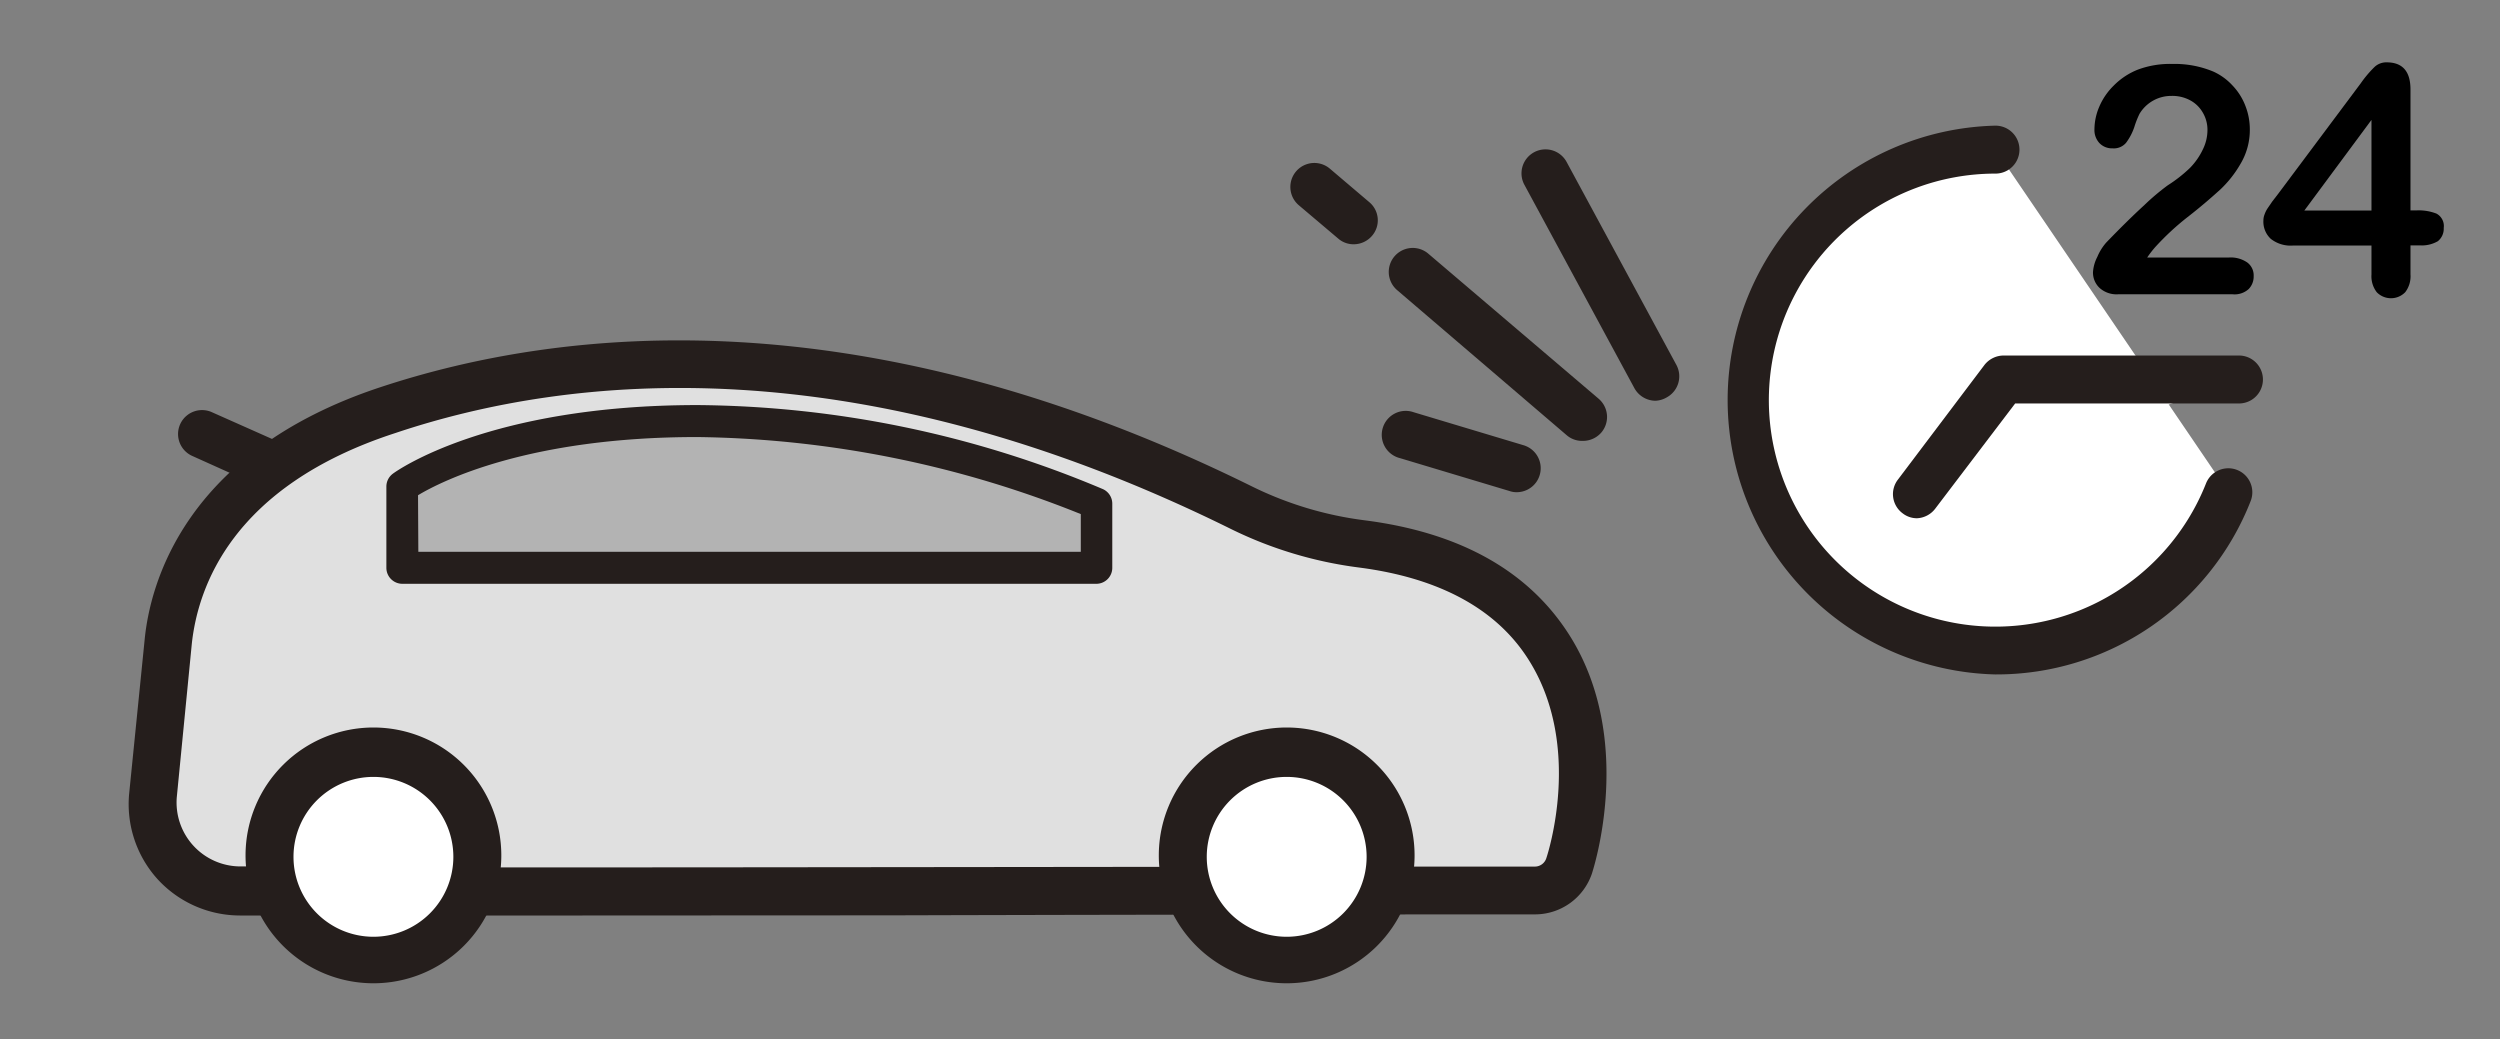 <svg xmlns="http://www.w3.org/2000/svg" viewBox="0 0 156.39 65"><rect x="0" y="0" width="156.39" height="65" fill="#808080" stroke="none"/><defs><style>.cls-1{fill:none;}.cls-2{fill:#e0e0e0;}.cls-3{fill:#251e1c;}.cls-4{fill:#fff;}.cls-5{fill:#b3b3b3;}</style></defs><title>icons_</title><g id="icons"><rect class="cls-1" width="156.39" height="65"/><path class="cls-2" d="M11,53.91a5.45,5.45,0,0,0,4,1.79h.53c0,.17,80.44,0,80.44,0a2.28,2.28,0,0,0,2.15-1.55c.1-.31,2.49-7.71-1.23-13.62-2.27-3.62-6.22-5.82-11.74-6.53a23.79,23.79,0,0,1-7.53-2.27C53,19.57,34.5,22.22,24.24,25.61S11,35.48,10.55,40.11l-.94,9.6A5.48,5.48,0,0,0,11,53.91Z"/><path class="cls-3" d="M36.44,57.27H28.15l-9.12,0-2.57,0c-.32,0-.62,0-.89,0H15a7,7,0,0,1-5.15-2.28h0a7,7,0,0,1-1.77-5.35L9.05,40c.33-3.38,2.43-11.7,14.72-15.77,11.48-3.8,30.25-5.81,54.55,6.2a22.27,22.27,0,0,0,7.06,2.12c6,.77,10.29,3.2,12.82,7.22,4.09,6.51,1.49,14.55,1.38,14.89A3.76,3.76,0,0,1,96,57.2s-20.1,0-40.21.06ZM15.76,54.21c2.46.12,53.45,0,80.25,0a.75.75,0,0,0,.72-.52c.1-.29,2.28-7-1.07-12.36-2-3.22-5.61-5.18-10.66-5.83a25.43,25.43,0,0,1-8-2.41c-23.38-11.56-41.34-9.67-52.27-6C14.48,30.42,12.38,36.77,12,40.26l-.94,9.6A4,4,0,0,0,15,54.2h.72Z"/><path class="cls-4" d="M23.36,47.1a6.46,6.46,0,1,1-6.46,6.46A6.46,6.46,0,0,1,23.36,47.1Z"/><path class="cls-3" d="M23.36,61.51a8,8,0,1,1,8-7.95A8,8,0,0,1,23.36,61.51Zm0-12.91a5,5,0,1,0,5,5A5,5,0,0,0,23.36,48.6Z"/><path class="cls-4" d="M80.49,47.1A6.46,6.46,0,1,1,74,53.56,6.46,6.46,0,0,1,80.49,47.1Z"/><path class="cls-3" d="M80.49,61.51a8,8,0,1,1,8-7.95A8,8,0,0,1,80.49,61.51Zm0-12.91a5,5,0,1,0,5,5A5,5,0,0,0,80.49,48.6Z"/><path class="cls-3" d="M16.81,30.53a1.49,1.49,0,0,1-.61-.13L12,28.51a1.5,1.5,0,0,1,1.22-2.74l4.25,1.89a1.5,1.5,0,0,1-.61,2.87Z"/><path class="cls-5" d="M25.17,35.52H68.61v-4a66.14,66.14,0,0,0-25-5.16c-12.92,0-18.46,4.09-18.46,4.09Z"/><path class="cls-3" d="M68.61,36.52H25.17a1,1,0,0,1-1-1V30.43a1,1,0,0,1,.41-.8c.24-.18,6-4.29,19.05-4.29A66.33,66.33,0,0,1,69,30.6a1,1,0,0,1,.58.9v4A1,1,0,0,1,68.61,36.52Zm-42.44-2H67.61V32.16a66.26,66.26,0,0,0-24-4.82c-10.54,0-16,2.76-17.46,3.64Z"/><path class="cls-3" d="M99,27.58a1.47,1.47,0,0,1-1-.36L87.4,18.15a1.5,1.5,0,1,1,1.95-2.28L100,24.94a1.5,1.5,0,0,1,.17,2.12A1.52,1.52,0,0,1,99,27.58Z"/><path class="cls-3" d="M94.87,30.79a1.29,1.29,0,0,1-.43-.07l-6.86-2.06a1.5,1.5,0,1,1,.86-2.87l6.86,2.06a1.5,1.5,0,0,1-.43,2.94Z"/><path class="cls-3" d="M103.56,25.07a1.52,1.52,0,0,1-1.32-.79L95.36,11.56A1.5,1.5,0,1,1,98,10.13l6.88,12.72a1.5,1.5,0,0,1-.6,2A1.54,1.54,0,0,1,103.56,25.07Z"/><path class="cls-3" d="M84.72,15.28a1.46,1.46,0,0,1-1-.35l-2.47-2.09a1.5,1.5,0,1,1,1.94-2.29l2.46,2.09a1.48,1.48,0,0,1,.18,2.11A1.51,1.51,0,0,1,84.72,15.28Z"/><path class="cls-4" d="M139.4,30.79A15.66,15.66,0,1,1,124.83,9.36"/><path class="cls-3" d="M124.83,42.19a17.17,17.17,0,0,1,0-34.33,1.5,1.5,0,1,1,0,3A14.17,14.17,0,1,0,138,30.24a1.5,1.5,0,0,1,2.79,1.11A17.08,17.08,0,0,1,124.83,42.19Z"/><path d="M134.32,16.11h5.1a1.82,1.82,0,0,1,1.16.31,1,1,0,0,1,.4.85,1.12,1.12,0,0,1-.31.81,1.31,1.31,0,0,1-1,.33h-7.18a1.58,1.58,0,0,1-1.15-.4,1.31,1.31,0,0,1-.41-1,2.4,2.4,0,0,1,.27-.94,3.24,3.24,0,0,1,.57-.91c.87-.9,1.65-1.67,2.35-2.31a14.35,14.35,0,0,1,1.49-1.26A8.72,8.72,0,0,0,137,10.5a4.26,4.26,0,0,0,.81-1.17,2.75,2.75,0,0,0,.28-1.18,2.11,2.11,0,0,0-.3-1.12,2,2,0,0,0-.81-.77A2.34,2.34,0,0,0,135.84,6a2.31,2.31,0,0,0-2,1.12,5.59,5.59,0,0,0-.32.81,3.54,3.54,0,0,1-.52,1,1,1,0,0,1-.85.35,1.09,1.09,0,0,1-.81-.32,1.2,1.2,0,0,1-.32-.88,3.64,3.64,0,0,1,.3-1.4,4.1,4.1,0,0,1,.91-1.33,4.39,4.39,0,0,1,1.52-1A5.75,5.75,0,0,1,135.89,4a6.28,6.28,0,0,1,2.55.47,3.67,3.67,0,0,1,1.2.86,3.79,3.79,0,0,1,.81,1.26,4,4,0,0,1,.29,1.49,4.15,4.15,0,0,1-.6,2.2,7,7,0,0,1-1.23,1.56c-.41.37-1.11,1-2.09,1.76a16.36,16.36,0,0,0-2,1.86A6.26,6.26,0,0,0,134.32,16.11Z"/><path d="M148.35,17.17V15.36h-4.91a2,2,0,0,1-1.39-.42,1.46,1.46,0,0,1-.46-1.15,1,1,0,0,1,.07-.37,1.66,1.66,0,0,1,.2-.4l.28-.41.37-.48,5.17-6.92a7.15,7.15,0,0,1,.84-1,1.07,1.07,0,0,1,.78-.31c1,0,1.49.57,1.49,1.7v7.56h.42a3.06,3.06,0,0,1,1.2.2.88.88,0,0,1,.46.9,1,1,0,0,1-.37.83,2,2,0,0,1-1.12.26h-.59v1.81a1.63,1.63,0,0,1-.33,1.12,1.24,1.24,0,0,1-1.78,0A1.64,1.64,0,0,1,148.35,17.17Zm-4.2-4h4.2V7.5Z"/><polyline class="cls-4" points="119.92 30.92 125.34 23.74 140.06 23.74"/><path class="cls-3" d="M119.92,32.42a1.45,1.45,0,0,1-.9-.31,1.49,1.49,0,0,1-.3-2.1l5.42-7.18a1.53,1.53,0,0,1,1.2-.59h14.72a1.5,1.5,0,0,1,0,3h-14l-5,6.58A1.52,1.52,0,0,1,119.92,32.42Z"/></g></svg>